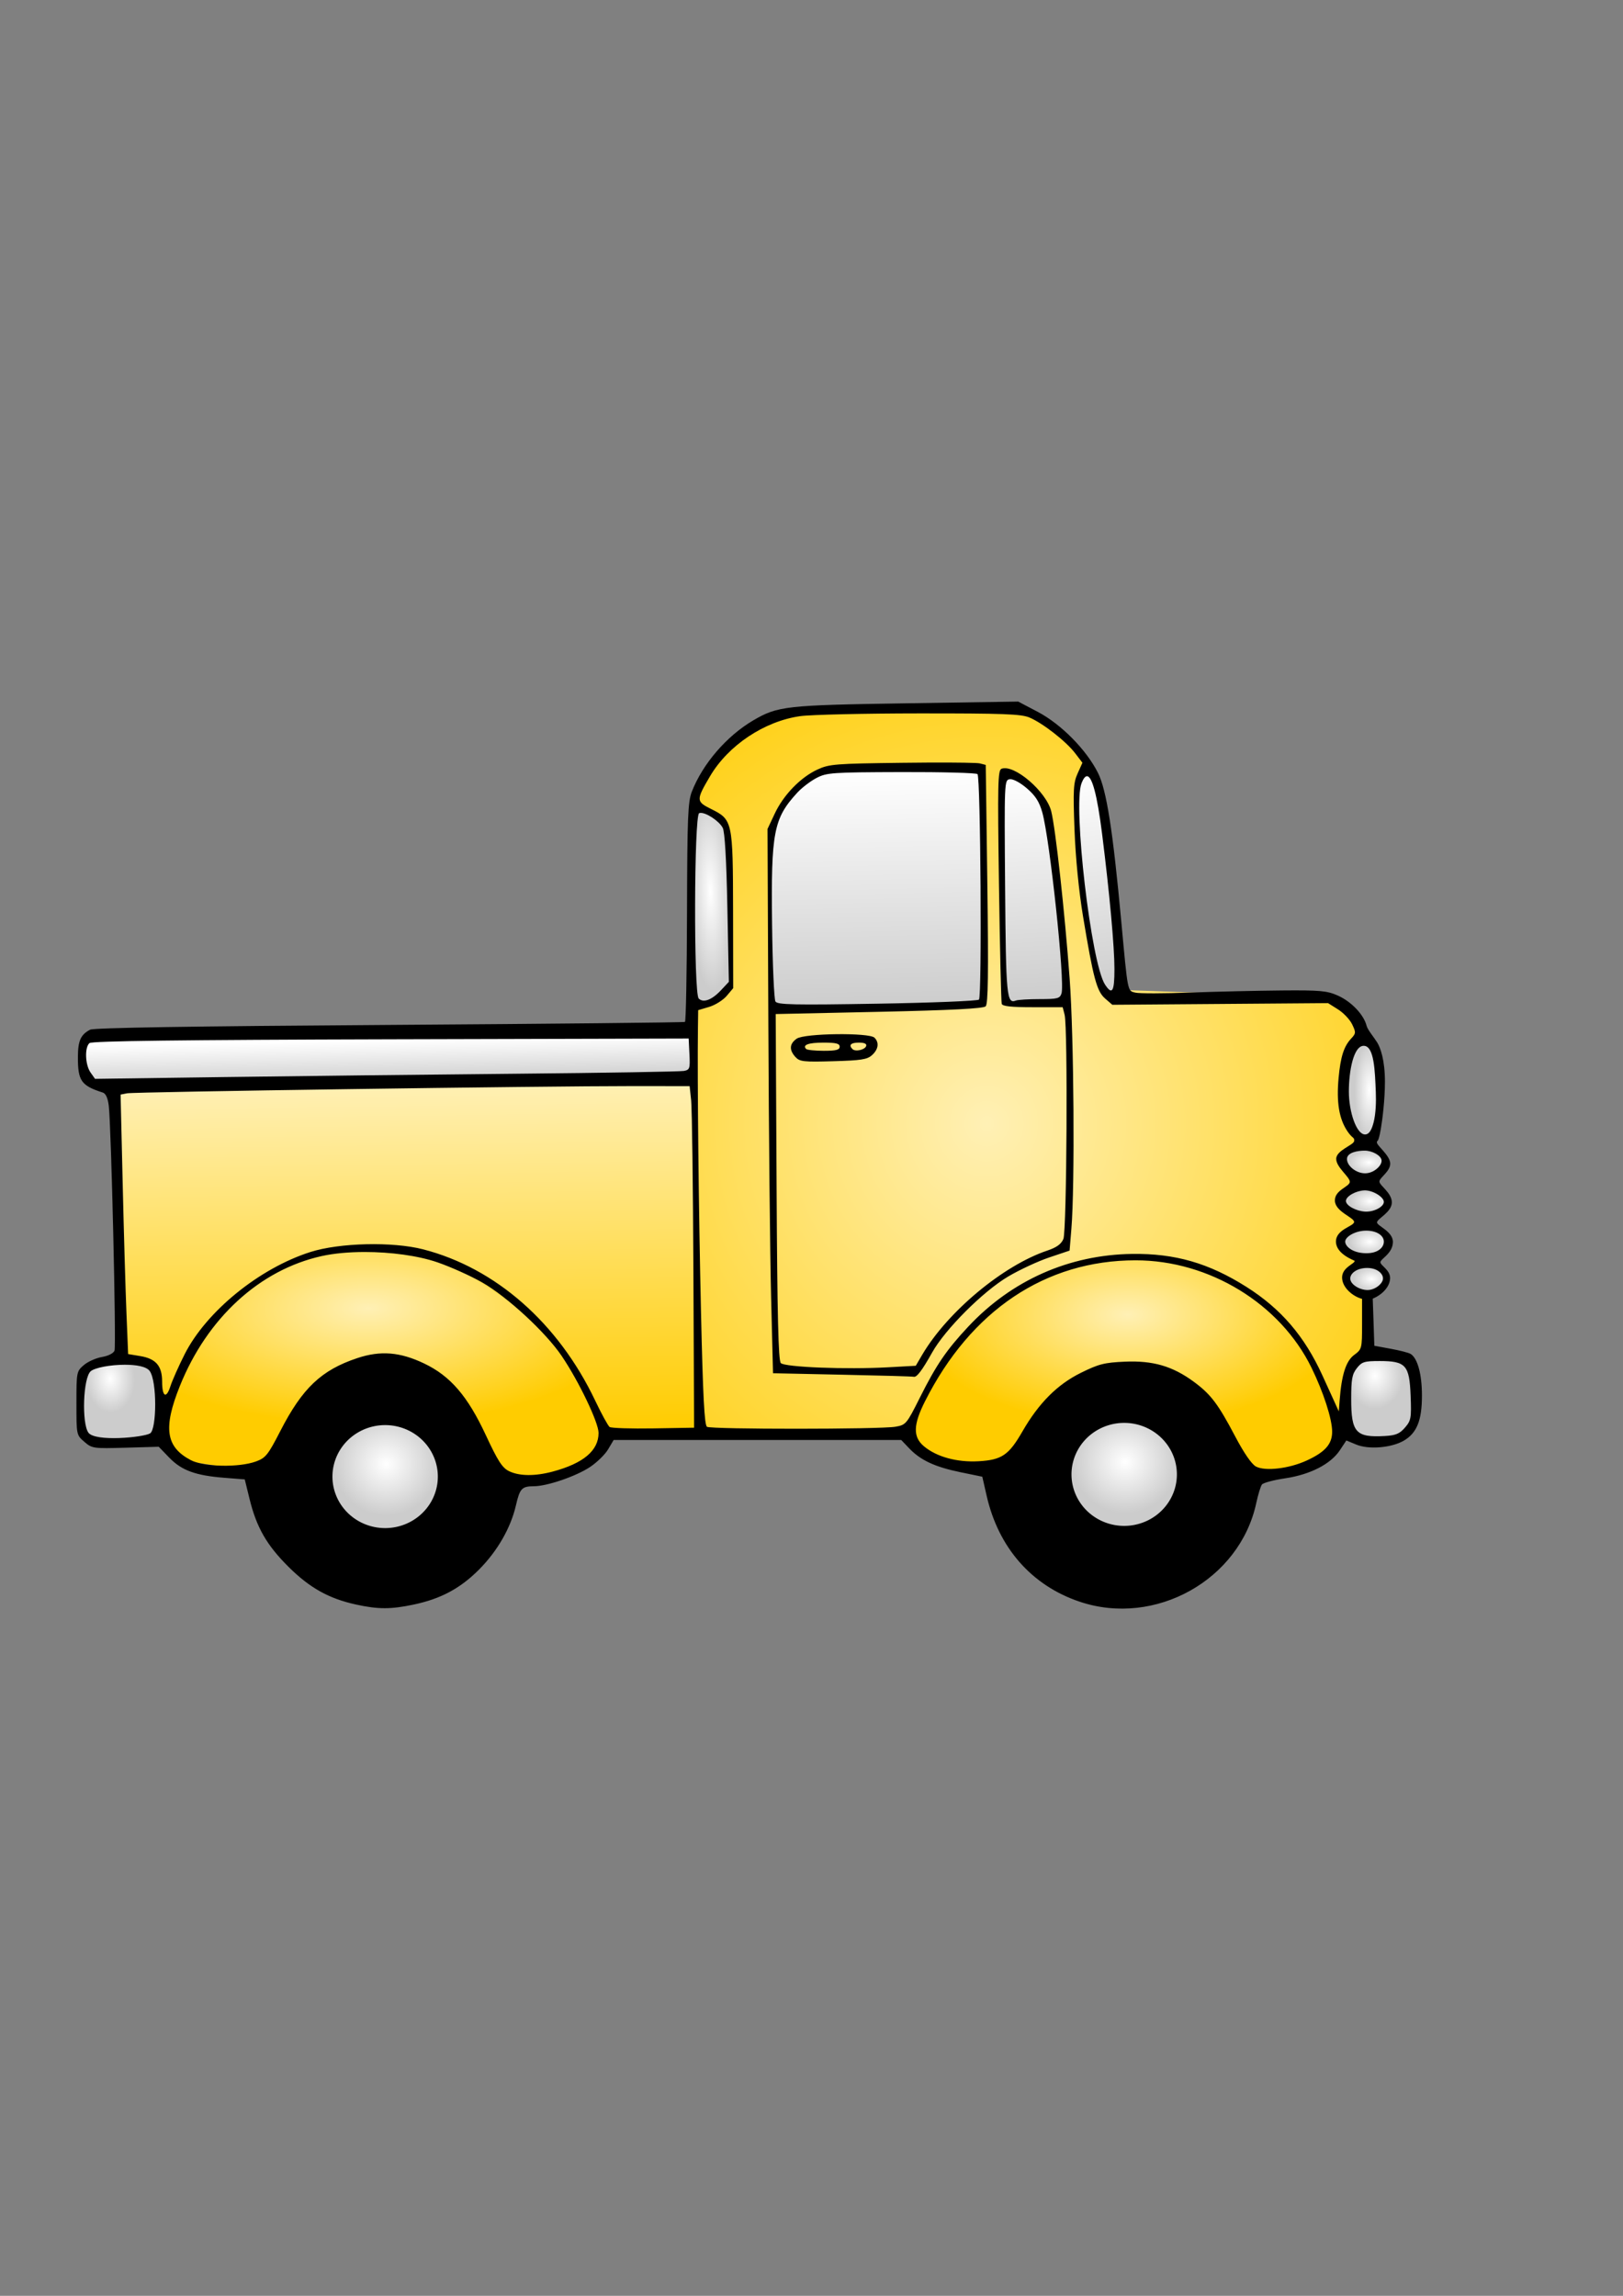 <?xml version="1.0" encoding="UTF-8" standalone="no"?>
<!-- Created with Inkscape (http://www.inkscape.org/) -->

<svg
   xmlns:dc="http://purl.org/dc/elements/1.1/"
   xmlns:cc="http://creativecommons.org/ns#"
   xmlns:rdf="http://www.w3.org/1999/02/22-rdf-syntax-ns#"
   xmlns:svg="http://www.w3.org/2000/svg"
   xmlns="http://www.w3.org/2000/svg"
   xmlns:xlink="http://www.w3.org/1999/xlink"
   xmlns:sodipodi="http://sodipodi.sourceforge.net/DTD/sodipodi-0.dtd"
   xmlns:inkscape="http://www.inkscape.org/namespaces/inkscape"
   width="210mm"
   height="297mm"
   id="svg4055"
   version="1.1"
   inkscape:version="0.48.0 r9654"
   sodipodi:docname="Truck.svg">
  <rect width="100%" height="100%" fill="#808080" stroke="none"/>
  <defs
     id="defs4057">
    <linearGradient
       id="linearGradient4626">
      <stop
         style="stop-color:#ffcc00;stop-opacity:1;"
         offset="0"
         id="stop4628" />
      <stop
         id="stop4634"
         offset="0.5"
         style="stop-color:#ffcc00;stop-opacity:1;" />
      <stop
         style="stop-color:#ffcc00;stop-opacity:1;"
         offset="1"
         id="stop4630" />
    </linearGradient>
    <linearGradient
       id="linearGradient4604">
      <stop
         style="stop-color:#ffffff;stop-opacity:1;"
         offset="0"
         id="stop4606" />
      <stop
         style="stop-color:#cccccc;stop-opacity:1;"
         offset="1"
         id="stop4608" />
    </linearGradient>
    <linearGradient
       id="linearGradient4586">
      <stop
         style="stop-color:#fff0b5;stop-opacity:1;"
         offset="0"
         id="stop4588" />
      <stop
         style="stop-color:#ffcc00;stop-opacity:1;"
         offset="1"
         id="stop4590" />
    </linearGradient>
    <radialGradient
       inkscape:collect="always"
       xlink:href="#linearGradient4586"
       id="radialGradient4592"
       cx="185.283"
       cy="615.997"
       fx="185.283"
       fy="615.997"
       r="107.828"
       gradientTransform="matrix(1.251,-0.006,0.002,0.527,-52.888,316.178)"
       gradientUnits="userSpaceOnUse" />
    <radialGradient
       inkscape:collect="always"
       xlink:href="#linearGradient4586"
       id="radialGradient4600"
       cx="551.429"
       cy="617.429"
       fx="551.429"
       fy="617.429"
       r="106.485"
       gradientTransform="matrix(1,0,0,0.507,0,329.718)"
       gradientUnits="userSpaceOnUse" />
    <radialGradient
       inkscape:collect="always"
       xlink:href="#linearGradient4604"
       id="radialGradient4610"
       cx="54.101"
       cy="673.825"
       fx="54.101"
       fy="673.825"
       r="18.739"
       gradientTransform="matrix(0.642,-0.033,0.045,0.88,-11.165,82.962)"
       gradientUnits="userSpaceOnUse" />
    <radialGradient
       inkscape:collect="always"
       xlink:href="#linearGradient4604"
       id="radialGradient4614"
       cx="672.466"
       cy="675.133"
       fx="672.466"
       fy="675.133"
       r="17.396"
       gradientTransform="matrix(0.788,1.889089e-7,-2.2277294e-7,0.929,142.503,45.524)"
       gradientUnits="userSpaceOnUse" />
    <linearGradient
       inkscape:collect="always"
       xlink:href="#linearGradient4586"
       id="linearGradient4618"
       x1="272.296"
       y1="527.967"
       x2="274.525"
       y2="699.386"
       gradientUnits="userSpaceOnUse" />
    <linearGradient
       inkscape:collect="always"
       xlink:href="#linearGradient4604"
       id="linearGradient4622"
       x1="186.894"
       y1="508.614"
       x2="187.279"
       y2="529.503"
       gradientUnits="userSpaceOnUse" />
    <radialGradient
       inkscape:collect="always"
       xlink:href="#linearGradient4586"
       id="radialGradient4638"
       cx="482.615"
       cy="547.567"
       fx="482.615"
       fy="547.567"
       r="166.082"
       gradientTransform="matrix(1.559,0.002,-0.003,1.607,-268.194,-331.502)"
       gradientUnits="userSpaceOnUse" />
    <radialGradient
       inkscape:collect="always"
       xlink:href="#linearGradient4604"
       id="radialGradient4778"
       cx="345.844"
       cy="433.599"
       fx="345.844"
       fy="433.599"
       r="10.38"
       gradientTransform="matrix(-1,0.025,-0.115,-4.653,743.149,2444.821)"
       gradientUnits="userSpaceOnUse" />
    <linearGradient
       inkscape:collect="always"
       xlink:href="#linearGradient4604"
       id="linearGradient4782"
       x1="432.608"
       y1="376.354"
       x2="434.606"
       y2="492.914"
       gradientUnits="userSpaceOnUse" />
    <linearGradient
       inkscape:collect="always"
       xlink:href="#linearGradient4604"
       id="linearGradient4786"
       x1="498.073"
       y1="378.649"
       x2="503.864"
       y2="490.22"
       gradientUnits="userSpaceOnUse" />
    <linearGradient
       inkscape:collect="always"
       xlink:href="#linearGradient4604"
       id="linearGradient4790"
       x1="531.804"
       y1="377.053"
       x2="544.907"
       y2="487.425"
       gradientUnits="userSpaceOnUse" />
    <radialGradient
       inkscape:collect="always"
       xlink:href="#linearGradient4604"
       id="radialGradient4794"
       cx="189.415"
       cy="710.345"
       fx="189.415"
       fy="710.345"
       r="25.77"
       gradientTransform="matrix(1,0,0,0.977,0,16.367)"
       gradientUnits="userSpaceOnUse" />
    <radialGradient
       inkscape:collect="always"
       xlink:href="#linearGradient4604"
       id="radialGradient4798"
       gradientUnits="userSpaceOnUse"
       gradientTransform="matrix(1,0,0,0.977,0,16.367)"
       cx="189.415"
       cy="710.345"
       fx="189.415"
       fy="710.345"
       r="25.77" />
    <radialGradient
       inkscape:collect="always"
       xlink:href="#linearGradient4604"
       id="radialGradient4802"
       cx="670.67"
       cy="585.755"
       fx="670.67"
       fy="585.755"
       r="10.189"
       gradientTransform="matrix(1,0,0,0.562,0,256.769)"
       gradientUnits="userSpaceOnUse" />
    <radialGradient
       inkscape:collect="always"
       xlink:href="#linearGradient4604"
       id="radialGradient4806"
       gradientUnits="userSpaceOnUse"
       gradientTransform="matrix(1,0,0,0.562,0,256.769)"
       cx="670.67"
       cy="585.755"
       fx="670.67"
       fy="585.755"
       r="10.189" />
    <radialGradient
       inkscape:collect="always"
       xlink:href="#linearGradient4604"
       id="radialGradient4810"
       gradientUnits="userSpaceOnUse"
       gradientTransform="matrix(1,0,0,0.562,0,256.769)"
       cx="670.67"
       cy="585.755"
       fx="670.67"
       fy="585.755"
       r="10.189" />
    <radialGradient
       inkscape:collect="always"
       xlink:href="#linearGradient4604"
       id="radialGradient4814"
       gradientUnits="userSpaceOnUse"
       gradientTransform="matrix(1,0,0,0.562,0,256.769)"
       cx="670.67"
       cy="585.755"
       fx="670.67"
       fy="585.755"
       r="10.189" />
    <radialGradient
       inkscape:collect="always"
       xlink:href="#linearGradient4604"
       id="radialGradient4818"
       cx="669.693"
       cy="533.048"
       fx="669.693"
       fy="533.048"
       r="7.258"
       gradientTransform="matrix(1,0,0,3.231,0,-1189.299)"
       gradientUnits="userSpaceOnUse" />
  </defs>
  <sodipodi:namedview
     id="base"
     pagecolor="#ffffff"
     bordercolor="#666666"
     borderopacity="1.0"
     inkscape:pageopacity="0.0"
     inkscape:pageshadow="2"
     inkscape:zoom="1.8286648"
     inkscape:cx="366.375"
     inkscape:cy="421.96279"
     inkscape:document-units="px"
     inkscape:current-layer="layer1"
     showgrid="false"
     inkscape:window-width="1920"
     inkscape:window-height="1030"
     inkscape:window-x="-8"
     inkscape:window-y="-8"
     inkscape:window-maximized="1" />
  <g
     inkscape:label="Camada 1"
     inkscape:groupmode="layer"
     id="layer1">
    <g
       id="g4835">
      <path
         inkscape:connector-curvature="0"
         id="path4624"
         d="m 669.087,698.465 -3.686,-196.61 -15.36,-14.131 -101.377,-3.686 -6.144,-68.813 -11.059,-43.623 -22.733,-22.119 -14.131,-4.915 -110.593,2.458 -27.034,15.975 -17.818,25.191 -1.229,35.635 2.458,111.207 1.843,166.504 z"
         style="fill:url(#radialGradient4638);stroke:none;stroke-width:1px;stroke-linecap:butt;stroke-linejoin:miter;stroke-opacity:1" />
      <path
         d="m 673.601,533.134 a 7.258,23.449 0 1 1 -14.516,0 7.258,23.449 0 1 1 14.516,0 z"
         sodipodi:ry="23.449017"
         sodipodi:rx="7.258029"
         sodipodi:cy="533.13397"
         sodipodi:cx="666.3429"
         id="path4816"
         style="fill:url(#radialGradient4818);stroke:none"
         sodipodi:type="arc" />
      <path
         transform="matrix(0.854,0,0,1.054,97.934,7.788)"
         sodipodi:type="arc"
         style="fill:url(#radialGradient4814);stroke:none"
         id="path4812"
         sodipodi:cx="667.87823"
         sodipodi:cy="585.7547"
         sodipodi:rx="10.189156"
         sodipodi:ry="5.7226768"
         d="m 678.067,585.755 a 10.189,5.723 0 1 1 -20.378,0 10.189,5.723 0 1 1 20.378,0 z" />
      <path
         d="m 678.067,585.755 a 10.189,5.723 0 1 1 -20.378,0 10.189,5.723 0 1 1 20.378,0 z"
         sodipodi:ry="5.7226768"
         sodipodi:rx="10.189156"
         sodipodi:cy="585.7547"
         sodipodi:cx="667.87823"
         id="path4808"
         style="fill:url(#radialGradient4810);stroke:none"
         sodipodi:type="arc"
         transform="matrix(0.972,0,0,1.088,18.004,-30.381)" />
      <path
         transform="translate(-1.117,-17.587)"
         sodipodi:type="arc"
         style="fill:url(#radialGradient4806);stroke:none"
         id="path4804"
         sodipodi:cx="667.87823"
         sodipodi:cy="585.7547"
         sodipodi:rx="10.189156"
         sodipodi:ry="5.7226768"
         d="m 678.067,585.755 a 10.189,5.723 0 1 1 -20.378,0 10.189,5.723 0 1 1 20.378,0 z" />
      <path
         transform="matrix(0.964,0,0,1.015,23.553,-7.412)"
         d="m 678.067,585.755 a 10.189,5.723 0 1 1 -20.378,0 10.189,5.723 0 1 1 20.378,0 z"
         sodipodi:ry="5.7226768"
         sodipodi:rx="10.189156"
         sodipodi:cy="585.7547"
         sodipodi:cx="667.87823"
         id="path4800"
         style="fill:url(#radialGradient4802);stroke:none"
         sodipodi:type="arc" />
      <path
         inkscape:connector-curvature="0"
         id="path4788"
         d="m 549.069,486.328 c 0.998,-2.195 -4.191,-55.286 -4.191,-55.286 l -8.782,-49.698 -3.593,-5.588 -4.99,7.584 0.2,34.728 4.591,38.521 5.988,22.753 5.988,9.181 z"
         style="fill:url(#linearGradient4790);stroke:none;stroke-width:1px;stroke-linecap:butt;stroke-linejoin:miter;stroke-opacity:1" />
      <path
         sodipodi:nodetypes="cccccccc"
         inkscape:connector-curvature="0"
         id="path4784"
         d="m 521.127,490.12 -4.191,-58.08 -6.187,-40.716 -9.841,-8.69 -10.517,-4.882 -0.399,47.702 1.597,64.467 z"
         style="fill:url(#linearGradient4786);stroke:none" />
      <path
         inkscape:connector-curvature="0"
         id="path4780"
         d="m 480.211,490.519 -102.788,3.992 -0.599,-52.891 0,-36.325 11.177,-17.364 15.967,-11.576 76.443,0.399 z"
         style="fill:url(#linearGradient4782);stroke:none;stroke-width:1px;stroke-linecap:butt;stroke-linejoin:miter;stroke-opacity:1" />
      <path
         inkscape:connector-curvature="0"
         id="path4776"
         d="m 338.303,491.916 13.572,-3.593 5.588,-6.786 -1.796,-76.842 -6.187,-7.385 -10.578,-4.191 -1.198,28.741 z"
         style="fill:url(#radialGradient4778);stroke:none;stroke-width:1px;stroke-linecap:butt;stroke-linejoin:miter;stroke-opacity:1" />
      <path
         inkscape:connector-curvature="0"
         id="path4620"
         d="m 337.923,527.046 -282.626,5.53 -14.746,-5.53 -1.229,-13.517 7.373,-7.987 292.457,-3.686 z"
         style="fill:url(#linearGradient4622);stroke:none;stroke-width:1px;stroke-linecap:butt;stroke-linejoin:miter;stroke-opacity:1" />
      <path
         inkscape:connector-curvature="0"
         id="path4616"
         d="m 342.224,700.923 -4.301,-173.877 -284.47,1.843 4.915,168.961 z"
         style="fill:url(#linearGradient4618);stroke:none;stroke-width:1px;stroke-linecap:butt;stroke-linejoin:miter;stroke-opacity:1" />
      <path
         inkscape:connector-curvature="0"
         id="path4612"
         d="m 692.434,685.562 -2.458,12.903 -11.059,6.144 -19.047,-2.458 -1.229,-19.047 3.686,-17.818 13.517,-4.301 13.517,4.301 z"
         style="fill:url(#radialGradient4614);stroke:none;stroke-width:1px;stroke-linecap:butt;stroke-linejoin:miter;stroke-opacity:1" />
      <path
         sodipodi:nodetypes="cccccc"
         inkscape:connector-curvature="0"
         id="path4602"
         d="m 79.887,705.118 -3.025,-34.457 -17.876,-7.557 -19.05,7.712 1.239,32.509 z"
         style="fill:url(#radialGradient4610);stroke:none" />
      <path
         sodipodi:nodetypes="cscccccccccccccccccc"
         inkscape:connector-curvature="0"
         id="path4598"
         d="m 654.956,700.308 c 0,0 -9.216,15.36 -15.36,17.203 -6.144,1.843 -25.191,4.301 -25.191,4.301 l -18.432,-29.491 -22.119,-22.119 -27.648,-3.072 -27.034,12.288 -19.661,23.347 -10.326,15.751 -32.682,-5.921 -13.517,-11.674 16.589,-31.335 19.047,-24.576 30.106,-20.275 37.479,-9.83 25.191,0.614 27.034,9.216 29.491,19.661 15.36,26.419 z"
         style="fill:url(#radialGradient4600);stroke:none" />
      <path
         inkscape:connector-curvature="0"
         id="path4076"
         d="m 296.143,700.308 -30.72,-52.839 -47.924,-31.949 -55.296,-5.53 -35.021,14.131 -28.263,25.191 -18.432,39.322 1.229,17.818 9.83,7.987 27.648,4.301 9.216,1.229 11.674,-24.576 19.047,-22.733 22.733,-9.216 29.491,5.53 19.661,22.119 16.589,32.563 17.818,0 21.504,-6.758 z"
         style="fill:url(#radialGradient4592);stroke:none;stroke-width:1px;stroke-linecap:butt;stroke-linejoin:miter;stroke-opacity:1" />
      <path
         sodipodi:nodetypes="ccssscssssssssssccccccsssssssccccccccsscscccscscccczzzzzzzzssssssccsscccscccsscccccsssszzzzzzczcsscccsssssscsccccccsssscssccccccssscccssssssccsscccscccsccccssssssssssssssssssssssssscccsssscssssscssscccsccsssssssssszzzzzscccssssssscccccccsszzzzzzzzzzzzzszsssssssssssssssssssssssssssssszzzzzsssssssssssss"
         inkscape:connector-curvature="0"
         id="path4074"
         d="m 497.938,343.031 -54.625,0.844 c -58.945,0.897 -62.983,1.338 -74.938,8.344 -12.984,7.609 -24.691,21.18 -30.031,34.812 -1.935,4.94 -2.258,12.567 -2.375,58.906 -0.074,29.266 -0.523,53.436 -1,53.719 -0.477,0.283 -65.524,0.949 -144.562,1.469 -97.38,0.64 -144.57,1.383 -146.375,2.344 -4.576,2.436 -5.894,5.378 -5.938,13.219 -0.065,11.737 1.575,14.127 12.156,17.5 1.47,0.469 2.477,2.667 2.938,6.438 1.197,9.806 3.725,117.395 2.812,119.75 -0.507,1.308 -3.049,2.6 -6.156,3.125 -2.912,0.492 -6.905,2.274 -8.875,3.969 -3.509,3.018 -3.594,3.416 -3.594,18.625 0,15.509 -0.006,15.531 3.875,18.875 3.77,3.247 4.375,3.325 20.125,2.875 l 16.25,-0.469 5.188,5.375 c 6.065,6.249 12.892,8.707 27,9.812 l 9.875,0.781 2.344,9.531 c 3.421,13.946 8.369,22.57 19,33.156 10.397,10.354 19.816,15.616 33.219,18.531 10.783,2.345 16.911,2.337 28.094,-0.031 13.285,-2.814 22.806,-7.923 32,-17.188 8.932,-9.001 15.431,-20.322 17.969,-31.344 1.896,-8.235 2.875,-9.284 8.812,-9.312 6.484,-0.032 20.549,-4.854 27.375,-9.375 3.393,-2.248 7.384,-6.129 8.875,-8.656 l 2.719,-4.594 70.312,0 70.312,0 3.906,4.094 c 5.5,5.789 12.5,9.071 24.969,11.656 l 10.781,2.219 2.125,9.312 c 5.794,25.451 22.029,43.923 45.531,51.812 36.92,12.394 78.244,-10.703 86.312,-48.219 0.9,-4.187 2.152,-8.265 2.781,-9.094 0.629,-0.829 5.745,-2.194 11.375,-3.031 12.264,-1.824 22.268,-6.969 26.75,-13.75 l 3.156,-4.75 4.844,2 c 6.005,2.509 17.132,1.62 23.188,-1.875 6.427,-3.709 8.934,-9.893 8.938,-22.062 0.002,-10.426 -2.136,-18.274 -5.531,-20.375 -0.989,-0.612 -5.39,-1.738 -9.781,-2.531 L 672.094,658 l -0.375,-11.5 -0.406,-11.531 c 5.067,-2.117 8.531,-6.217 8.487,-10.179 -0.044,-3.963 -4.81,-6.097 -4.726,-7.686 0.085,-1.589 5.869,-4.103 6.101,-9.615 0.233,-5.512 -7.985,-8.098 -7.769,-9.895 0.217,-1.797 7.143,-4.853 7.247,-9.591 0.104,-4.738 -6.051,-8.357 -6.065,-10.281 -0.014,-1.924 5.359,-4.892 5.272,-8.862 -0.087,-3.97 -6.561,-8.675 -6.509,-10.292 0.052,-1.617 0.514,1.465 1.93,-6.662 0.805,-4.624 1.999,-14.391 1.999,-23.003 0,-10.526 -2.177,-16.585 -3.781,-19.188 -1.489,-2.417 -4.698,-6.198 -5.186,-8.154 -1.364,-5.46 -7.473,-11.87 -14.125,-14.812 -5.261,-2.327 -8.651,-2.629 -27.312,-2.469 -11.723,0.1 -31.897,0.558 -44.812,1.031 -12.916,0.472 -24.984,0.498 -26.844,0.031 -3.883,-0.975 -3.631,0.346 -6.875,-34.781 -4.132,-44.737 -7.223,-64.401 -11.438,-72.75 -5.708,-11.307 -18.014,-23.764 -29.406,-29.75 z m -48.344,5.781 c 40.997,-0.022 49.725,0.292 53.812,2 6.485,2.709 17.947,11.664 22.375,17.469 l 3.562,4.656 L 527,378.156 c -2.073,4.598 -2.264,7.892 -1.531,27.5 0.511,13.668 2.121,30.034 4.156,42.312 5.021,30.294 6.736,36.716 10.812,40.25 l 3.531,3.062 52.75,-0.406 52.75,-0.406 4.812,3.031 c 2.655,1.651 5.79,4.912 6.938,7.281 1.944,4.015 1.893,4.511 -0.438,7 -3.592,3.836 -5.197,8.896 -6.156,19.219 -1.117,12.019 0.225,20.104 4.375,26.219 2.492,3.672 3.452,2.712 3.228,4.696 -0.224,1.983 -8.752,4.48 -8.773,8.689 -0.022,4.209 6.722,8.854 6.639,11.271 -0.083,2.417 -7.536,3.948 -7.284,9.292 0.252,5.344 9.428,8.124 9.389,10.293 -0.038,2.17 -8.953,3.51 -8.874,9.679 0.079,6.169 9.154,9.144 9.166,9.358 0.036,1.464 -6.253,3.161 -6.163,8.225 0.09,5.064 5.58,9.308 9.766,10.34 l 0,12.281 c 0,12.039 -0.064,12.338 -3.875,15.156 -3.988,2.948 -6.141,9.681 -7.094,22.25 l -0.406,5.344 -1.812,-4 c -1.001,-2.196 -3.787,-8.3 -6.188,-13.562 -8.77,-19.223 -20.229,-32.595 -37.156,-43.312 -18.362,-11.626 -34.925,-16.41 -55.906,-16.125 -30.841,0.419 -58.94,12.884 -80.125,35.531 -10.739,11.48 -15.638,18.695 -23.688,34.75 -6.501,12.965 -6.823,13.333 -11.969,14.219 -7.466,1.285 -90.103,1.314 -92.125,0.031 -1.259,-0.798 -1.978,-14.576 -2.938,-56.188 -1.129,-48.962 -1.828,-113.285 -1.5,-138.594 l 0.125,-8.938 5.375,-1.594 c 2.971,-0.89 6.85,-3.334 8.594,-5.406 l 3.156,-3.75 -0.062,-37.875 c -0.078,-43.791 -0.224,-44.514 -10.781,-49.75 -7.325,-3.633 -7.346,-4.347 -0.5,-15.969 8.929,-15.159 26.576,-26.926 44.094,-29.406 5.123,-0.725 31.362,-1.329 58.281,-1.344 z m 5.344,24.031 c -4.346,0.014 -9.048,0.066 -13.875,0.125 -32.601,0.401 -35.537,0.626 -41.281,3.281 -8.297,3.835 -16.614,12.408 -20.906,21.562 l -3.531,7.5 0.406,95.812 c 0.217,52.693 0.829,112.571 1.344,133.062 l 0.938,37.25 33.906,0.719 c 18.662,0.385 34.347,0.836 34.844,1 1.464,0.483 4.105,-2.999 9.062,-11.844 6.416,-11.449 24.905,-29.907 37.219,-37.188 5.458,-3.227 14.449,-7.412 19.969,-9.281 l 10.031,-3.375 0.875,-10.594 c 1.752,-21.026 1.256,-93.903 -0.844,-122.375 -2.412,-32.715 -6.88,-73.299 -9,-81.812 -2.412,-9.688 -18.17,-23.17 -24.312,-20.812 -1.815,0.697 -1.962,7.15 -1.25,57.031 0.442,30.938 1.062,56.991 1.344,57.906 0.369,1.199 4.594,1.656 15.156,1.656 l 14.656,0 0.938,3.656 c 1.612,6.184 1.074,105.668 -0.594,109.656 -1.052,2.516 -3.302,4.154 -7.875,5.688 -21.52,7.216 -48.6,29.722 -61.094,50.812 l -3.219,5.5 -13.625,0.75 c -20.244,1.132 -50.447,-0.053 -52.375,-2.062 -1.198,-1.248 -1.727,-22.768 -2.062,-86.156 l -0.438,-84.5 50.562,-1.094 c 35.559,-0.775 51.021,-1.591 52.125,-2.688 1.183,-1.175 1.398,-15.911 0.812,-59.781 L 482.062,374 479.125,373.25 c -1.214,-0.305 -11.15,-0.449 -24.188,-0.406 z M 440.781,377.5 c 19.879,-0.058 36.637,0.391 37.25,1 1.519,1.509 2.218,108.751 0.719,110.25 -0.652,0.652 -23.04,1.554 -49.75,2 -40.924,0.683 -48.765,0.515 -49.781,-1.062 -0.663,-1.03 -1.414,-18.054 -1.656,-37.844 -0.551,-44.989 0.747,-51.673 12.344,-64.281 2.247,-2.443 6.479,-5.663 9.406,-7.188 4.995,-2.602 7.547,-2.776 41.469,-2.875 z M 531.5,379.531 c 2.576,-0.172 5.087,9.291 7.469,28.25 3.658,29.115 6.031,55.158 6.031,66.031 0,11.115 -1.106,12.933 -4.625,7.562 -6.783,-10.353 -15.774,-87.513 -11.469,-98.438 0.87,-2.208 1.735,-3.349 2.594,-3.406 z M 493.812,381 c 1.577,-0.226 5.023,1.59 8.312,4.406 4.203,3.598 6.092,6.529 7.562,11.688 3.702,12.98 11.178,83.111 9.438,88.594 -0.8,2.521 -1.905,2.812 -10.688,2.812 -5.38,0 -10.647,0.32 -11.688,0.719 -4.457,1.71 -4.814,-2.338 -5.219,-55.344 -0.396,-51.846 -0.377,-52.494 2.281,-52.875 z m -151.375,16.469 c 2.787,-0.263 9.175,3.871 11,7.281 1.014,1.894 1.813,15.411 2.281,39.094 l 0.719,36.219 -3.844,4.094 c -4.468,4.784 -8.635,6.334 -10.906,4.062 -2.493,-2.493 -2.283,-89.665 0.219,-90.625 0.151,-0.058 0.345,-0.107 0.531,-0.125 z m 66.656,108.188 c -8.715,0.109 -17.585,0.868 -19.469,2.188 -3.556,2.49 -3.786,5.479 -0.656,8.938 2.094,2.314 3.889,2.51 18.5,2.094 13.625,-0.388 16.61,-0.833 18.969,-2.969 3.135,-2.838 3.614,-6.136 1.219,-8.531 -1.28,-1.28 -9.847,-1.828 -18.562,-1.719 z m -72.312,2.125 0.375,7.625 c 0.367,7.02 0.166,7.643 -2.656,8.219 -1.683,0.343 -38.674,0.965 -82.219,1.375 -43.545,0.41 -107.677,1.142 -142.5,1.625 L 46.469,527.5 44.25,524.344 C 41.607,520.571 41.333,512.032 43.781,510 c 1.22,-1.012 45.185,-1.575 147.344,-1.844 z m 65.938,2 c 6.14,0 7.906,0.45 7.906,2 0,1.546 -1.769,2 -7.781,2 -4.269,0 -8.126,-0.407 -8.594,-0.875 -1.997,-1.997 1.085,-3.125 8.469,-3.125 z m 17.312,0 c 2.687,0 3.921,0.567 3.562,1.656 -0.621,1.887 -5.289,2.929 -6.719,1.5 -1.977,-1.977 -0.797,-3.156 3.156,-3.156 z m 246.949,1.559 c 5.088,0.136 5.402,12.312 5.84,22.476 0.438,10.164 -1.048,20.888 -5.267,20.869 -4.219,-0.019 -7.895,-11.058 -7.914,-20.948 -0.019,-9.89 2.253,-22.533 7.341,-22.397 z m -357.262,19.691 27.531,0.031 0.75,7 c 0.416,3.842 0.908,41.419 1.094,83.5 l 0.344,76.5 -19.969,0.344 c -10.978,0.182 -20.58,-0.139 -21.344,-0.688 -0.763,-0.548 -3.945,-6.352 -7.062,-12.906 -18.019,-37.886 -48.71,-64.86 -84.188,-73.969 -14.914,-3.829 -40.836,-3.213 -55.062,1.312 -24.951,7.937 -50.88,28.994 -61.5,49.969 -2.964,5.855 -6.088,12.905 -6.969,15.656 -2.03,6.343 -4.062,5.202 -4.062,-2.281 0,-7.608 -3.025,-11.164 -10.625,-12.438 l -6,-1 -0.812,-19.906 C 61.39,631.197 60.557,602.649 60,578.719 l -1.031,-43.531 3.188,-0.625 c 3.49,-0.711 203.679,-3.571 247.562,-3.531 z m 357.761,31.557 c 3.455,0.01 7.983,2.299 8.16,4.819 0.177,2.52 -3.784,6.302 -8.11,6.282 -4.326,-0.02 -8.726,-3.558 -8.815,-6.906 -0.088,-3.347 5.309,-4.206 8.764,-4.195 z m -9.274,24.595 c 0.026,-2.307 4.908,-5.008 9.014,-5.158 4.106,-0.149 9.53,3.252 9.53,5.63 0,2.379 -4.764,4.986 -9.151,4.754 -4.387,-0.233 -9.42,-2.919 -9.393,-5.226 z m 10.042,14.519 c 5.37,0.059 8.502,2.592 8.502,5.36 0,2.768 -2.615,5.812 -8.891,5.7 -6.276,-0.112 -9.909,-3.207 -10.002,-5.611 -0.096,-2.453 5.022,-5.507 10.391,-5.449 z m -489.967,10.454 c 12.687,-0.011 26.134,1.769 35.688,5.062 6.383,2.201 16.206,6.608 21.812,9.812 12.353,7.061 31.202,24.505 38.938,36 8.44,12.541 18,32.492 18,37.594 0,8.634 -7.427,14.888 -22.469,18.906 -8.687,2.32 -16.348,2.231 -21.375,-0.25 -3.261,-1.61 -5.439,-5.013 -11.25,-17.5 -8.937,-19.204 -17.355,-28.986 -30.219,-35.125 -11.804,-5.634 -21.314,-6.399 -32.656,-2.625 -17.571,5.847 -26.847,14.613 -37.625,35.594 -6.082,11.839 -7.229,13.239 -12,14.969 -8.329,3.019 -25.437,2.672 -31.781,-0.656 -12.271,-6.437 -13.65,-15.698 -5.375,-36.281 13.365,-33.243 39.036,-56.764 69.312,-63.5 6.033,-1.342 13.388,-1.993 21,-2 z m 377.094,4.062 c 35.955,0 70.688,21.213 86,52.531 5.857,11.981 10.094,25.104 10.094,31.281 0,6.068 -3.465,9.974 -12.531,14.125 -8.574,3.925 -20.179,5.288 -24.719,2.906 -2.083,-1.093 -5.871,-6.574 -10.125,-14.656 -8.448,-16.051 -12.006,-20.723 -20.344,-26.844 -10.348,-7.596 -19.914,-10.378 -33.625,-9.781 -10.069,0.438 -12.783,1.13 -21.562,5.469 -11.464,5.666 -20.546,14.739 -28.562,28.656 -6.662,11.567 -10.082,13.921 -21.438,14.562 -10.594,0.599 -20.573,-2.147 -26.75,-7.344 -5.386,-4.532 -5.249,-10.462 0.5,-21.875 22.426,-44.521 59.014,-69.031 103.062,-69.031 z m 113.183,3.737 c 5.01,0 7.881,2.825 7.77,5.249 -0.111,2.424 -3.795,5.517 -7.522,5.554 -3.727,0.037 -8.188,-2.594 -8.464,-5.339 -0.276,-2.746 3.205,-5.464 8.215,-5.464 z m 6.129,45.513 c 12.798,0 14.58,1.99 15.156,16.969 0.422,10.964 0.201,12.131 -2.75,15.562 -2.568,2.985 -4.468,3.819 -9.75,4.125 -14.297,0.829 -16.562,-1.662 -16.562,-18.156 0,-9.62 0.443,-12.067 2.75,-15 2.459,-3.127 3.661,-3.5 11.156,-3.5 z m -613.562,1.812 c 5.433,10e-4 10.445,0.837 12.062,3.031 3.697,5.015 3.452,28.58 0.219,30.531 -3.234,1.951 -26.89,4.249 -30.188,-0.375 -3.297,-4.624 -2.596,-26.801 1.125,-30 2.093,-1.799 9.796,-3.189 16.781,-3.188 z"
         style="fill:#000000" />
      <path
         transform="translate(-0.547,5.468)"
         d="m 214.662,716.503 a 25.77,25.181 0 1 1 -51.54,0 25.77,25.181 0 1 1 51.54,0 z"
         sodipodi:ry="25.181261"
         sodipodi:rx="25.769913"
         sodipodi:cy="716.50305"
         sodipodi:cx="188.89215"
         id="path4792"
         style="fill:url(#radialGradient4794);stroke:none"
         sodipodi:type="arc" />
      <path
         transform="translate(360.875,4.388)"
         sodipodi:type="arc"
         style="fill:url(#radialGradient4798);stroke:none"
         id="path4796"
         sodipodi:cx="188.89215"
         sodipodi:cy="716.50305"
         sodipodi:rx="25.769913"
         sodipodi:ry="25.181261"
         d="m 214.662,716.503 a 25.77,25.181 0 1 1 -51.54,0 25.77,25.181 0 1 1 51.54,0 z" />
    </g>
  </g>
</svg>
